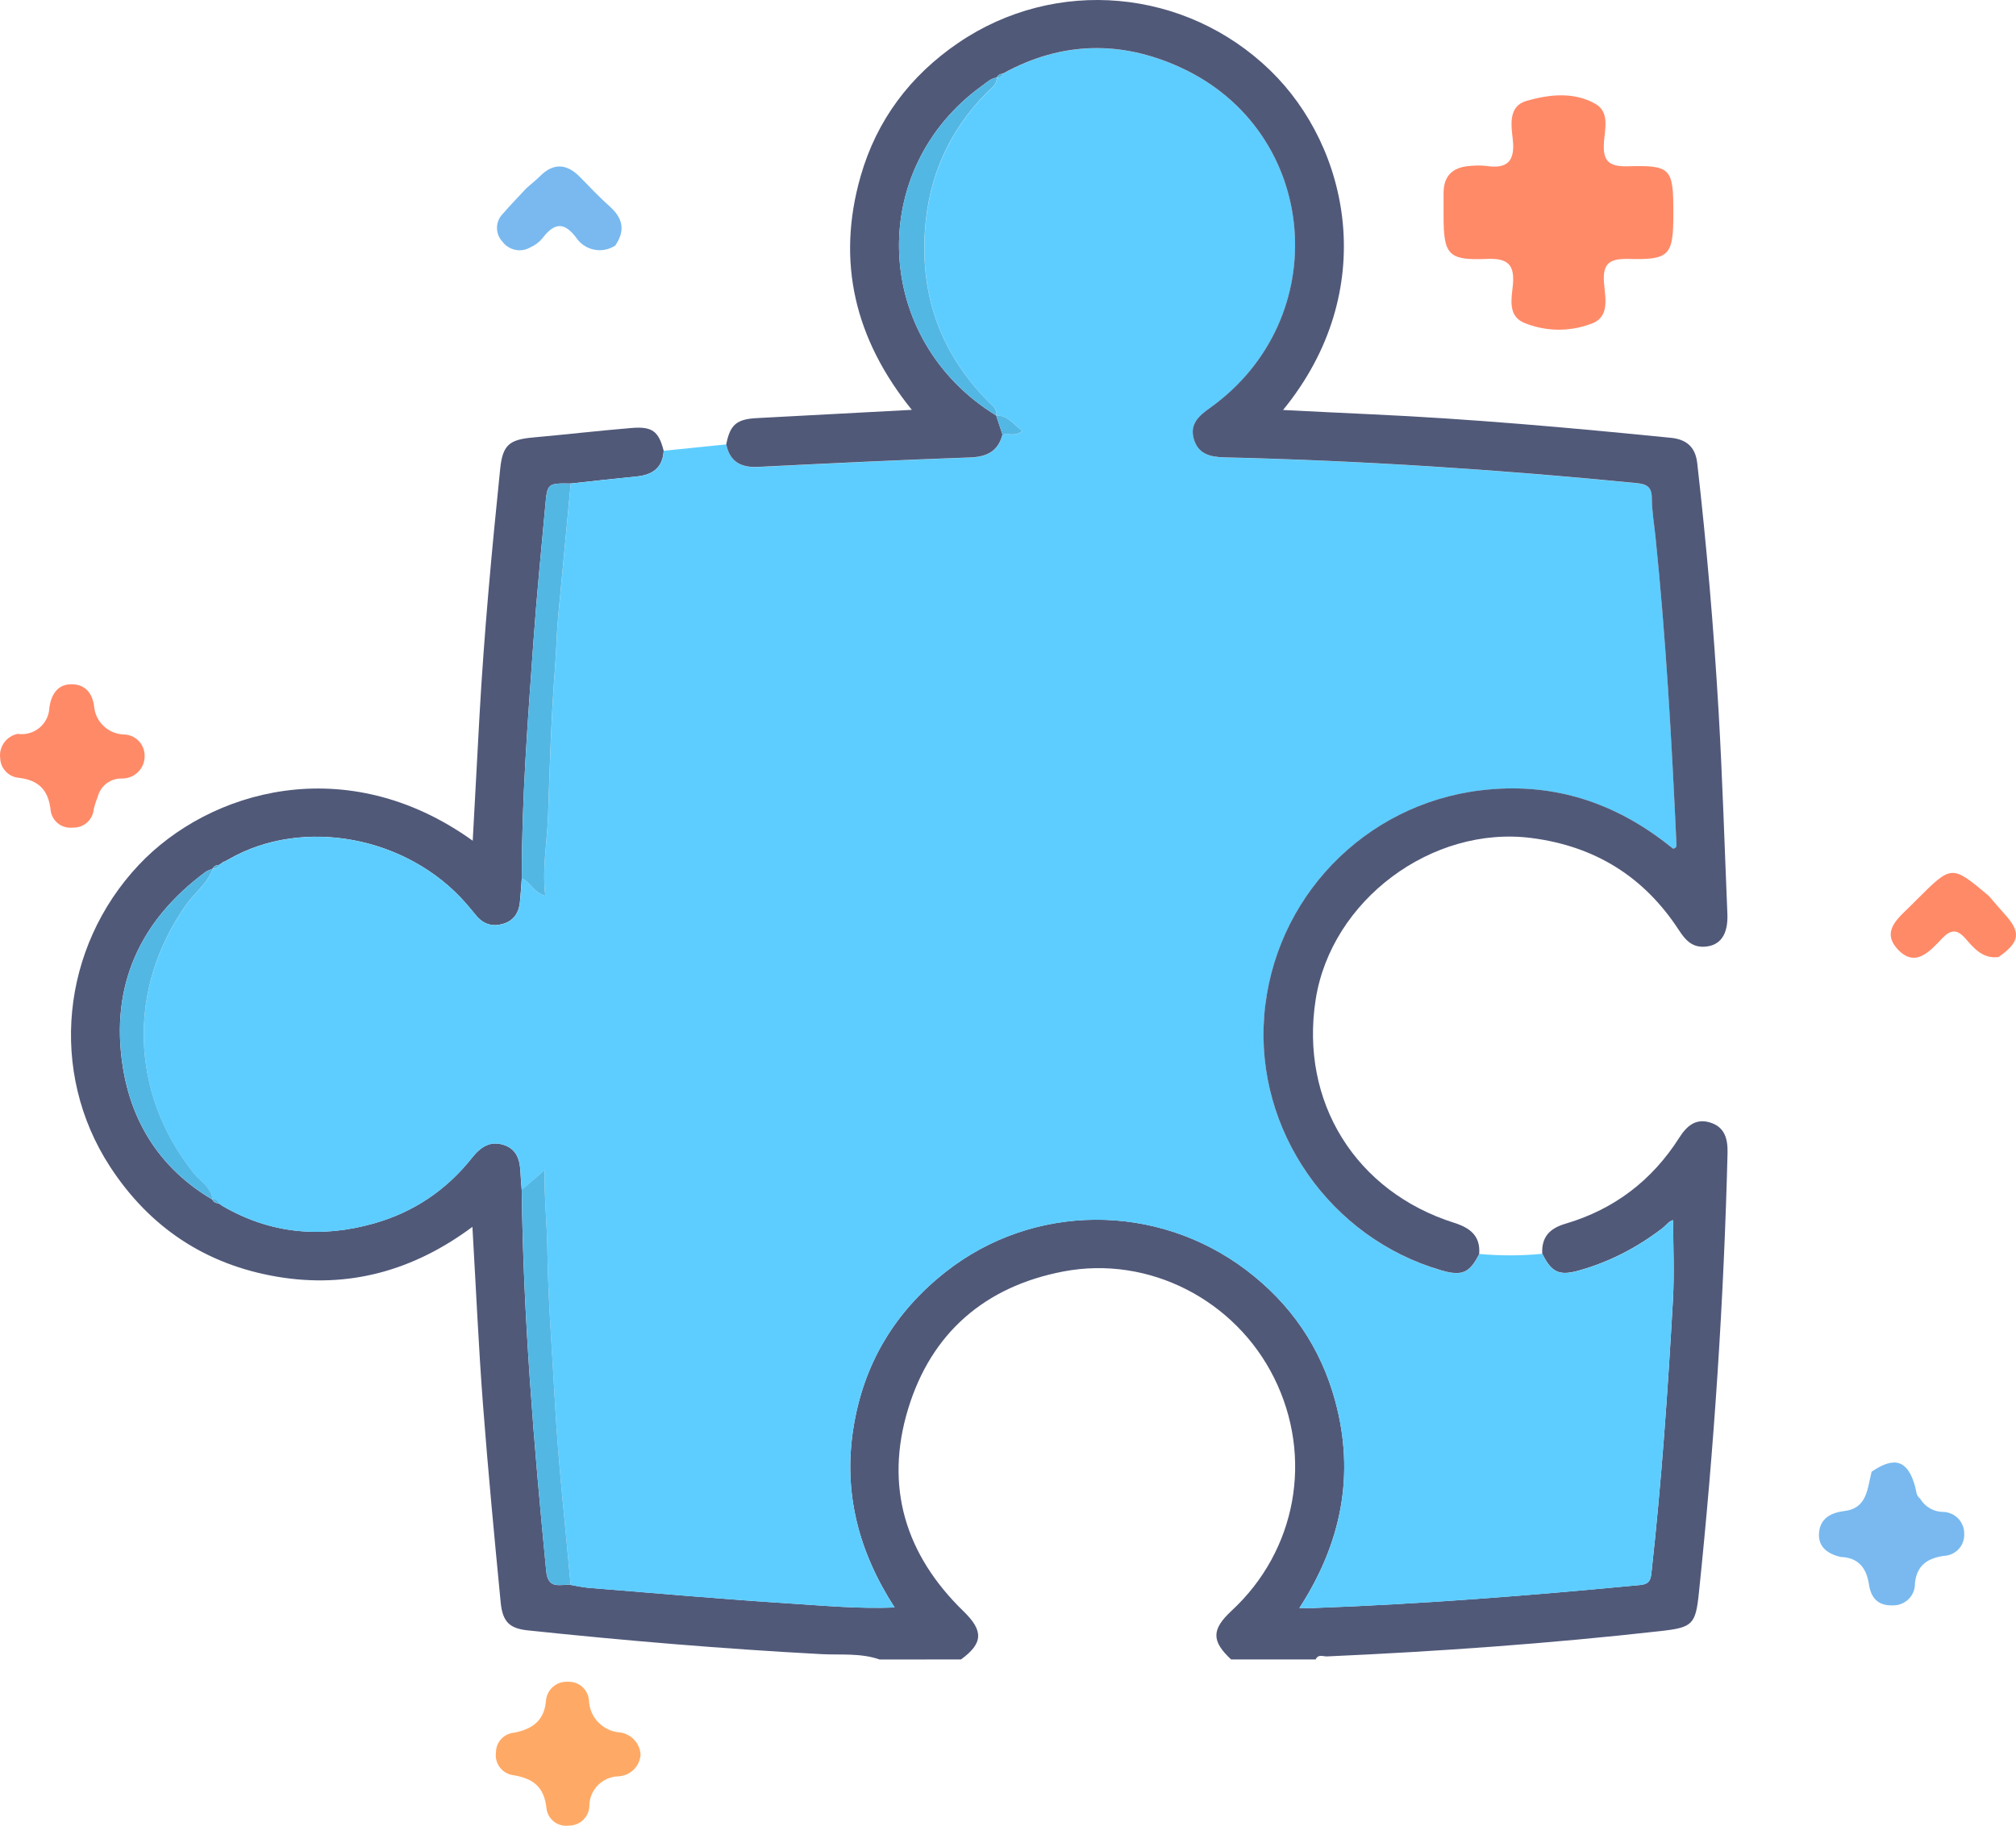 <svg width="85" height="77" viewBox="0 0 85 77" fill="none" xmlns="http://www.w3.org/2000/svg">
<path d="M77.602 65.663C77.073 65.535 76.657 65.251 76.694 64.668C76.733 64.059 77.162 63.8 77.759 63.728C78.745 63.608 78.728 62.759 78.914 62.067C79.894 61.395 80.451 61.591 80.753 62.719C80.799 62.892 80.789 63.083 80.957 63.202C81.058 63.376 81.203 63.519 81.377 63.617C81.552 63.716 81.75 63.767 81.951 63.764C82.188 63.776 82.412 63.88 82.573 64.053C82.735 64.227 82.822 64.456 82.817 64.693C82.822 64.81 82.803 64.926 82.763 65.036C82.722 65.146 82.66 65.246 82.581 65.332C82.501 65.418 82.405 65.487 82.299 65.536C82.192 65.585 82.077 65.613 81.959 65.617C81.276 65.717 80.816 66.009 80.74 66.772C80.743 66.897 80.721 67.021 80.674 67.137C80.627 67.253 80.556 67.358 80.467 67.445C80.377 67.532 80.271 67.601 80.154 67.645C80.037 67.69 79.912 67.71 79.786 67.705C79.158 67.721 78.883 67.366 78.8 66.82C78.692 66.122 78.355 65.688 77.602 65.663Z" fill="#79B9EF"/>
<path d="M84.263 40.363C83.603 40.447 83.23 39.996 82.865 39.578C82.51 39.174 82.243 39.201 81.88 39.582C81.368 40.121 80.752 40.833 80.014 40.037C79.291 39.259 80.059 38.704 80.58 38.178C80.668 38.089 80.757 38.002 80.845 37.914C82.291 36.472 82.291 36.472 83.852 37.782C84.071 38.035 84.285 38.292 84.51 38.539C85.224 39.321 85.171 39.728 84.263 40.363Z" fill="#FF8A68"/>
<path d="M27.008 74.006C26.991 74.243 26.889 74.466 26.719 74.633C26.55 74.8 26.325 74.9 26.087 74.915C25.756 74.92 25.44 75.056 25.208 75.292C24.976 75.528 24.847 75.845 24.849 76.175C24.84 76.396 24.745 76.605 24.584 76.758C24.423 76.91 24.209 76.995 23.986 76.993C23.876 77.009 23.764 77.002 23.657 76.974C23.549 76.946 23.448 76.897 23.36 76.829C23.272 76.761 23.198 76.677 23.143 76.581C23.088 76.484 23.054 76.378 23.041 76.268C22.948 75.356 22.472 74.996 21.614 74.863C21.394 74.826 21.196 74.705 21.065 74.524C20.933 74.344 20.878 74.119 20.912 73.899C20.913 73.695 20.99 73.498 21.128 73.346C21.265 73.195 21.454 73.099 21.659 73.078C22.436 72.929 22.958 72.58 23.023 71.695C23.048 71.474 23.158 71.27 23.33 71.127C23.502 70.984 23.723 70.912 23.946 70.927C24.169 70.917 24.387 70.995 24.553 71.144C24.719 71.293 24.819 71.5 24.833 71.722C24.847 72.067 24.988 72.394 25.229 72.641C25.47 72.889 25.794 73.039 26.14 73.064C26.372 73.095 26.587 73.206 26.745 73.379C26.904 73.551 26.997 73.773 27.008 74.006Z" fill="#FEAA66"/>
<path d="M22.201 7.93C22.388 7.767 22.584 7.613 22.759 7.438C23.339 6.857 23.897 6.896 24.457 7.469C24.87 7.891 25.276 8.324 25.718 8.716C26.276 9.214 26.364 9.742 25.941 10.356C25.81 10.442 25.663 10.502 25.509 10.531C25.355 10.56 25.197 10.559 25.043 10.527C24.89 10.496 24.744 10.434 24.614 10.346C24.485 10.258 24.374 10.146 24.288 10.015C23.758 9.313 23.342 9.43 22.871 10.048C22.733 10.216 22.557 10.348 22.357 10.434C22.167 10.544 21.942 10.581 21.726 10.536C21.511 10.492 21.319 10.371 21.187 10.195C21.035 10.035 20.952 9.823 20.954 9.604C20.956 9.384 21.044 9.174 21.199 9.018C21.521 8.644 21.866 8.293 22.201 7.93Z" fill="#79B9EF"/>
<path d="M0.745 30.95C0.908 30.974 1.073 30.964 1.232 30.92C1.39 30.876 1.537 30.799 1.663 30.694C1.789 30.589 1.892 30.459 1.964 30.312C2.036 30.165 2.076 30.005 2.081 29.841C2.161 29.298 2.419 28.861 3.006 28.858C3.565 28.856 3.89 29.198 3.968 29.789C3.994 30.102 4.134 30.395 4.361 30.613C4.588 30.831 4.887 30.96 5.202 30.975C5.32 30.975 5.436 30.998 5.545 31.043C5.654 31.088 5.753 31.154 5.836 31.236C5.919 31.319 5.985 31.418 6.03 31.526C6.075 31.634 6.098 31.75 6.098 31.868C6.102 31.993 6.08 32.118 6.035 32.235C5.989 32.352 5.921 32.458 5.833 32.548C5.746 32.638 5.641 32.71 5.525 32.758C5.409 32.807 5.284 32.833 5.158 32.833C4.924 32.823 4.693 32.893 4.504 33.032C4.316 33.172 4.181 33.371 4.122 33.597C4.054 33.767 3.997 33.943 3.952 34.121C3.936 34.34 3.835 34.545 3.669 34.691C3.504 34.837 3.288 34.913 3.067 34.903C2.957 34.916 2.846 34.907 2.739 34.877C2.633 34.847 2.533 34.797 2.446 34.728C2.36 34.66 2.287 34.575 2.234 34.478C2.18 34.382 2.146 34.276 2.134 34.166C2.041 33.316 1.628 32.899 0.782 32.802C0.577 32.781 0.386 32.688 0.244 32.538C0.102 32.389 0.018 32.194 0.009 31.989C-0.024 31.755 0.034 31.517 0.171 31.324C0.307 31.131 0.513 30.997 0.745 30.95Z" fill="#FF8A68"/>
<path d="M70.553 8.991C70.553 10.774 70.401 10.967 68.665 10.921C67.88 10.901 67.565 11.094 67.628 11.923C67.676 12.555 67.906 13.398 67.045 13.671C66.129 14.006 65.118 13.98 64.221 13.597C63.573 13.292 63.73 12.588 63.785 12.039C63.873 11.164 63.58 10.878 62.679 10.92C61.059 10.988 60.866 10.742 60.865 9.112C60.865 8.791 60.868 8.471 60.865 8.15C60.861 7.397 61.27 7.042 61.993 6.998C62.217 6.974 62.444 6.974 62.668 6.998C63.542 7.132 63.881 6.805 63.785 5.906C63.718 5.292 63.576 4.476 64.37 4.251C65.315 3.983 66.356 3.861 67.266 4.38C67.867 4.723 67.67 5.428 67.628 5.977C67.569 6.755 67.793 7.037 68.628 7.013C70.462 6.96 70.553 7.098 70.553 8.991Z" fill="#FF8A68"/>
<path d="M37.092 69.989C36.289 69.706 35.444 69.805 34.623 69.761C30.491 69.54 26.372 69.194 22.257 68.76C21.496 68.68 21.191 68.412 21.11 67.581C20.841 64.795 20.575 62.006 20.362 59.214C20.176 56.763 20.068 54.306 19.918 51.742C17.438 53.588 14.698 54.357 11.677 53.843C8.663 53.331 6.303 51.758 4.639 49.201C2.038 45.203 2.576 39.957 5.853 36.476C8.815 33.331 14.601 31.628 19.931 35.457C20.028 33.677 20.119 31.936 20.216 30.198C20.41 26.718 20.732 23.25 21.088 19.784C21.193 18.768 21.465 18.543 22.466 18.451C23.854 18.326 25.238 18.165 26.626 18.05C27.506 17.977 27.771 18.191 27.982 19.009C27.943 19.731 27.508 20.03 26.835 20.095C25.91 20.185 24.988 20.29 24.062 20.391C23.089 20.381 23.076 20.381 22.991 21.324C22.813 23.248 22.625 25.171 22.488 27.098C22.252 30.409 21.996 33.719 21.999 37.041C21.974 37.38 21.953 37.719 21.919 38.058C21.871 38.503 21.652 38.833 21.209 38.962C20.777 39.09 20.399 38.984 20.099 38.638C19.951 38.466 19.812 38.286 19.662 38.115C17.193 35.27 12.78 34.439 9.656 36.232C9.588 36.268 9.519 36.305 9.451 36.343C9.422 36.334 9.402 36.345 9.389 36.372C9.334 36.411 9.277 36.449 9.222 36.487L9.235 36.476C9.118 36.485 9.019 36.52 8.966 36.637L8.97 36.635C8.868 36.68 8.754 36.709 8.666 36.773C5.894 38.824 4.646 41.565 5.173 44.967C5.546 47.382 6.797 49.321 8.961 50.595L8.957 50.59C9.003 50.712 9.111 50.739 9.224 50.756L9.211 50.743C9.268 50.783 9.327 50.821 9.383 50.861C11.406 52.039 13.548 52.227 15.774 51.594C17.445 51.12 18.826 50.185 19.903 48.826C20.264 48.37 20.673 48.095 21.251 48.29C21.818 48.479 21.93 48.971 21.948 49.5C21.955 49.726 21.979 49.952 21.997 50.178C22.063 55.558 22.508 60.913 23.031 66.264C23.108 67.058 23.633 66.805 24.06 66.841C24.307 66.883 24.554 66.942 24.803 66.962C27.649 67.191 30.495 67.445 33.344 67.627C34.763 67.718 36.188 67.853 37.719 67.793C36.192 65.431 35.555 62.954 35.978 60.249C36.4 57.537 37.715 55.338 39.866 53.643C43.55 50.737 48.755 50.703 52.531 53.551C54.413 54.973 55.686 56.825 56.301 59.101C57.136 62.201 56.557 65.083 54.786 67.816C55.035 67.816 55.189 67.822 55.344 67.816C59.959 67.651 64.558 67.284 69.154 66.845C69.575 66.805 69.601 66.594 69.635 66.273C70.056 62.469 70.319 58.655 70.535 54.834C70.599 53.714 70.544 52.586 70.544 51.459C70.376 51.485 70.241 51.687 70.067 51.818C69.003 52.627 67.836 53.233 66.544 53.59C65.738 53.812 65.414 53.659 65.025 52.873C64.99 52.174 65.334 51.806 66.005 51.609C68.057 51.005 69.657 49.782 70.802 47.982C71.113 47.493 71.488 47.158 72.09 47.337C72.723 47.524 72.853 48.033 72.838 48.636C72.682 54.829 72.273 61.006 71.631 67.168C71.492 68.511 71.367 68.637 70.023 68.788C65.347 69.314 60.654 69.648 55.951 69.858C55.791 69.865 55.578 69.748 55.472 69.985C54.283 69.985 53.095 69.985 51.906 69.985C51.072 69.207 51.079 68.719 51.931 67.928C54.666 65.394 55.383 61.456 53.72 58.11C52.09 54.829 48.446 52.934 44.837 53.623C41.536 54.253 39.263 56.209 38.288 59.422C37.293 62.697 38.169 65.571 40.627 67.957C41.472 68.777 41.455 69.304 40.519 69.985C39.378 69.989 38.235 69.989 37.092 69.989Z" fill="#515979"/>
<path d="M65.025 52.878C65.412 53.663 65.738 53.818 66.545 53.594C67.838 53.237 69.003 52.632 70.067 51.822C70.241 51.689 70.376 51.489 70.544 51.463C70.544 52.59 70.597 53.716 70.535 54.839C70.32 58.657 70.056 62.473 69.635 66.277C69.601 66.598 69.575 66.809 69.154 66.849C64.558 67.288 59.959 67.655 55.344 67.82C55.191 67.826 55.035 67.82 54.786 67.82C56.557 65.085 57.137 62.205 56.301 59.105C55.686 56.827 54.413 54.977 52.531 53.556C48.756 50.705 43.551 50.742 39.866 53.647C37.715 55.342 36.4 57.541 35.978 60.253C35.557 62.958 36.192 65.435 37.719 67.797C36.188 67.857 34.763 67.72 33.344 67.631C30.495 67.449 27.651 67.195 24.803 66.966C24.554 66.946 24.307 66.886 24.061 66.846C23.834 64.301 23.541 61.761 23.402 59.213C23.283 57.042 23.108 54.871 23.078 52.694C23.064 51.622 22.943 50.547 22.963 49.353C22.572 49.688 22.286 49.934 21.999 50.18C21.983 49.954 21.959 49.728 21.95 49.502C21.932 48.974 21.82 48.482 21.253 48.292C20.673 48.097 20.265 48.372 19.905 48.828C18.828 50.188 17.447 51.121 15.775 51.596C13.55 52.229 11.408 52.041 9.385 50.864C9.328 50.824 9.27 50.785 9.213 50.747L9.226 50.76C9.199 50.605 9.091 50.583 8.959 50.594L8.963 50.599C8.908 50.071 8.432 49.823 8.149 49.464C5.477 46.083 5.358 41.676 7.856 38.152C8.218 37.639 8.756 37.257 8.972 36.639L8.968 36.641C9.094 36.648 9.199 36.619 9.237 36.48C9.237 36.48 9.224 36.491 9.226 36.491C9.281 36.453 9.338 36.415 9.392 36.376C9.403 36.347 9.424 36.338 9.455 36.347C9.522 36.311 9.592 36.274 9.66 36.236C12.783 34.443 17.195 35.274 19.666 38.119C19.814 38.29 19.954 38.471 20.103 38.642C20.401 38.988 20.781 39.094 21.213 38.966C21.655 38.835 21.875 38.507 21.922 38.062C21.959 37.725 21.977 37.384 22.003 37.045C22.367 37.202 22.511 37.66 22.992 37.782C22.853 36.608 23.073 35.509 23.109 34.399C23.179 32.294 23.247 30.189 23.407 28.089C23.462 27.39 23.472 26.688 23.537 25.99C23.715 24.124 23.89 22.259 24.066 20.393C24.99 20.294 25.913 20.187 26.839 20.098C27.514 20.032 27.947 19.735 27.985 19.011C28.865 18.922 29.745 18.833 30.625 18.742C30.773 19.474 31.237 19.731 31.961 19.697C34.943 19.549 37.926 19.403 40.908 19.297C41.624 19.272 42.084 19.031 42.269 18.332C42.533 18.266 42.843 18.428 43.107 18.171C42.736 17.909 42.498 17.508 42.006 17.526L42.011 17.532C42.068 17.255 41.852 17.123 41.697 16.966C39.7 14.949 38.802 12.545 39.003 9.702C39.162 7.451 40.011 5.539 41.583 3.932C41.768 3.742 42.035 3.6 42.03 3.277L42.024 3.281C42.16 3.287 42.264 3.248 42.295 3.101C44.751 1.75 47.268 1.696 49.788 2.855C55.642 5.547 56.303 13.456 51.001 17.222C50.545 17.546 50.161 17.889 50.335 18.505C50.512 19.143 51.011 19.277 51.613 19.292C57.416 19.429 63.205 19.81 68.983 20.377C69.412 20.418 69.645 20.513 69.648 21.003C69.652 21.547 69.747 22.09 69.802 22.635C70.245 26.939 70.488 31.257 70.685 35.578C70.689 35.66 70.711 35.764 70.55 35.797C70.427 35.702 70.287 35.593 70.144 35.483C67.861 33.752 65.308 32.99 62.441 33.335C57.521 33.925 53.698 37.904 53.307 42.846C52.923 47.682 56.089 52.227 60.783 53.581C61.647 53.831 61.97 53.689 62.371 52.885C63.252 52.963 64.138 52.965 65.025 52.878Z" fill="#5DCDFF"/>
<path d="M62.368 52.881C61.965 53.684 61.643 53.827 60.78 53.577C56.085 52.221 52.921 47.678 53.303 42.842C53.695 37.898 57.517 33.921 62.437 33.331C65.305 32.986 67.858 33.748 70.141 35.479C70.283 35.587 70.424 35.698 70.546 35.793C70.709 35.758 70.686 35.656 70.682 35.574C70.484 31.253 70.241 26.935 69.799 22.631C69.742 22.087 69.648 21.544 69.645 20.999C69.641 20.509 69.409 20.414 68.979 20.372C63.202 19.805 57.413 19.425 51.61 19.288C51.006 19.273 50.509 19.14 50.331 18.501C50.16 17.885 50.542 17.542 50.997 17.218C56.299 13.452 55.639 5.542 49.785 2.851C47.263 1.691 44.748 1.746 42.291 3.097C42.18 3.126 42.07 3.157 42.021 3.277L42.026 3.273C41.785 3.299 41.617 3.465 41.435 3.596C36.494 7.133 36.79 14.329 42.006 17.526L42.001 17.52C42.089 17.788 42.176 18.058 42.266 18.326C42.083 19.026 41.622 19.266 40.905 19.292C37.922 19.397 34.939 19.543 31.958 19.691C31.234 19.727 30.769 19.468 30.621 18.736C30.784 17.908 31.06 17.677 31.909 17.633C34.048 17.522 36.187 17.405 38.445 17.285C36.049 14.316 35.248 11.045 36.289 7.423C36.966 5.065 38.372 3.193 40.404 1.808C44.51 -0.991 49.984 -0.49 53.552 2.965C56.906 6.215 58.198 12.273 54.097 17.291C55.35 17.352 56.546 17.416 57.744 17.469C61.991 17.662 66.223 18.041 70.45 18.464C71.103 18.53 71.483 18.847 71.56 19.534C71.957 23.019 72.258 26.511 72.461 30.012C72.626 32.853 72.712 35.7 72.831 38.543C72.867 39.414 72.533 39.886 71.871 39.926C71.337 39.959 71.053 39.636 70.79 39.232C69.325 36.979 67.256 35.689 64.575 35.343C60.374 34.801 56.127 37.967 55.472 42.155C54.8 46.462 57.153 50.262 61.327 51.576C61.995 51.791 62.421 52.13 62.368 52.881Z" fill="#515979"/>
<path d="M24.064 20.391C23.889 22.258 23.713 24.122 23.535 25.988C23.47 26.686 23.459 27.388 23.406 28.088C23.243 30.186 23.177 32.292 23.108 34.397C23.071 35.507 22.853 36.606 22.991 37.78C22.511 37.658 22.365 37.202 22.001 37.044C21.997 33.721 22.253 30.41 22.489 27.1C22.627 25.174 22.815 23.249 22.992 21.326C23.078 20.38 23.091 20.382 24.064 20.391Z" fill="#53B7E4"/>
<path d="M21.999 50.176C22.286 49.93 22.573 49.684 22.963 49.349C22.943 50.542 23.064 51.618 23.078 52.689C23.109 54.867 23.285 57.038 23.402 59.209C23.541 61.756 23.833 64.297 24.06 66.841C23.632 66.803 23.109 67.056 23.03 66.263C22.509 60.911 22.065 55.556 21.999 50.176Z" fill="#53B7E4"/>
<path d="M8.972 36.633C8.757 37.251 8.221 37.633 7.857 38.145C5.357 41.669 5.477 46.077 8.149 49.458C8.433 49.817 8.908 50.065 8.963 50.593C6.798 49.321 5.549 47.382 5.176 44.965C4.649 41.563 5.898 38.822 8.669 36.771C8.757 36.708 8.872 36.678 8.972 36.633Z" fill="#53B7E4"/>
<path d="M9.238 36.477C9.2 36.613 9.095 36.644 8.969 36.637C9.022 36.52 9.121 36.486 9.238 36.477Z" fill="#53B7E4"/>
<path d="M8.96 50.588C9.092 50.575 9.2 50.599 9.228 50.754C9.114 50.739 9.006 50.712 8.96 50.588Z" fill="#53B7E4"/>
<path d="M9.659 36.231C9.592 36.268 9.522 36.304 9.454 36.343C9.524 36.304 9.592 36.268 9.659 36.231Z" fill="#53B7E4"/>
<path d="M9.391 36.372C9.337 36.41 9.28 36.449 9.226 36.487C9.28 36.449 9.335 36.41 9.391 36.372Z" fill="#53B7E4"/>
<path d="M9.213 50.741C9.269 50.779 9.328 50.82 9.384 50.858C9.328 50.82 9.269 50.781 9.213 50.741Z" fill="#53B7E4"/>
<path d="M42.006 17.527C36.79 14.328 36.493 7.135 41.435 3.597C41.618 3.466 41.784 3.3 42.026 3.274C42.031 3.597 41.764 3.739 41.58 3.929C40.005 5.536 39.158 7.446 38.999 9.699C38.798 12.54 39.696 14.946 41.693 16.963C41.847 17.118 42.062 17.25 42.006 17.527Z" fill="#53B7E4"/>
<path d="M42.266 18.33C42.178 18.062 42.091 17.792 42.001 17.524C42.493 17.506 42.731 17.905 43.102 18.169C42.84 18.426 42.529 18.264 42.266 18.33Z" fill="#53B7E4"/>
<path d="M42.022 3.278C42.073 3.158 42.181 3.127 42.293 3.098C42.263 3.245 42.157 3.285 42.022 3.278Z" fill="#53B7E4"/>
</svg>
